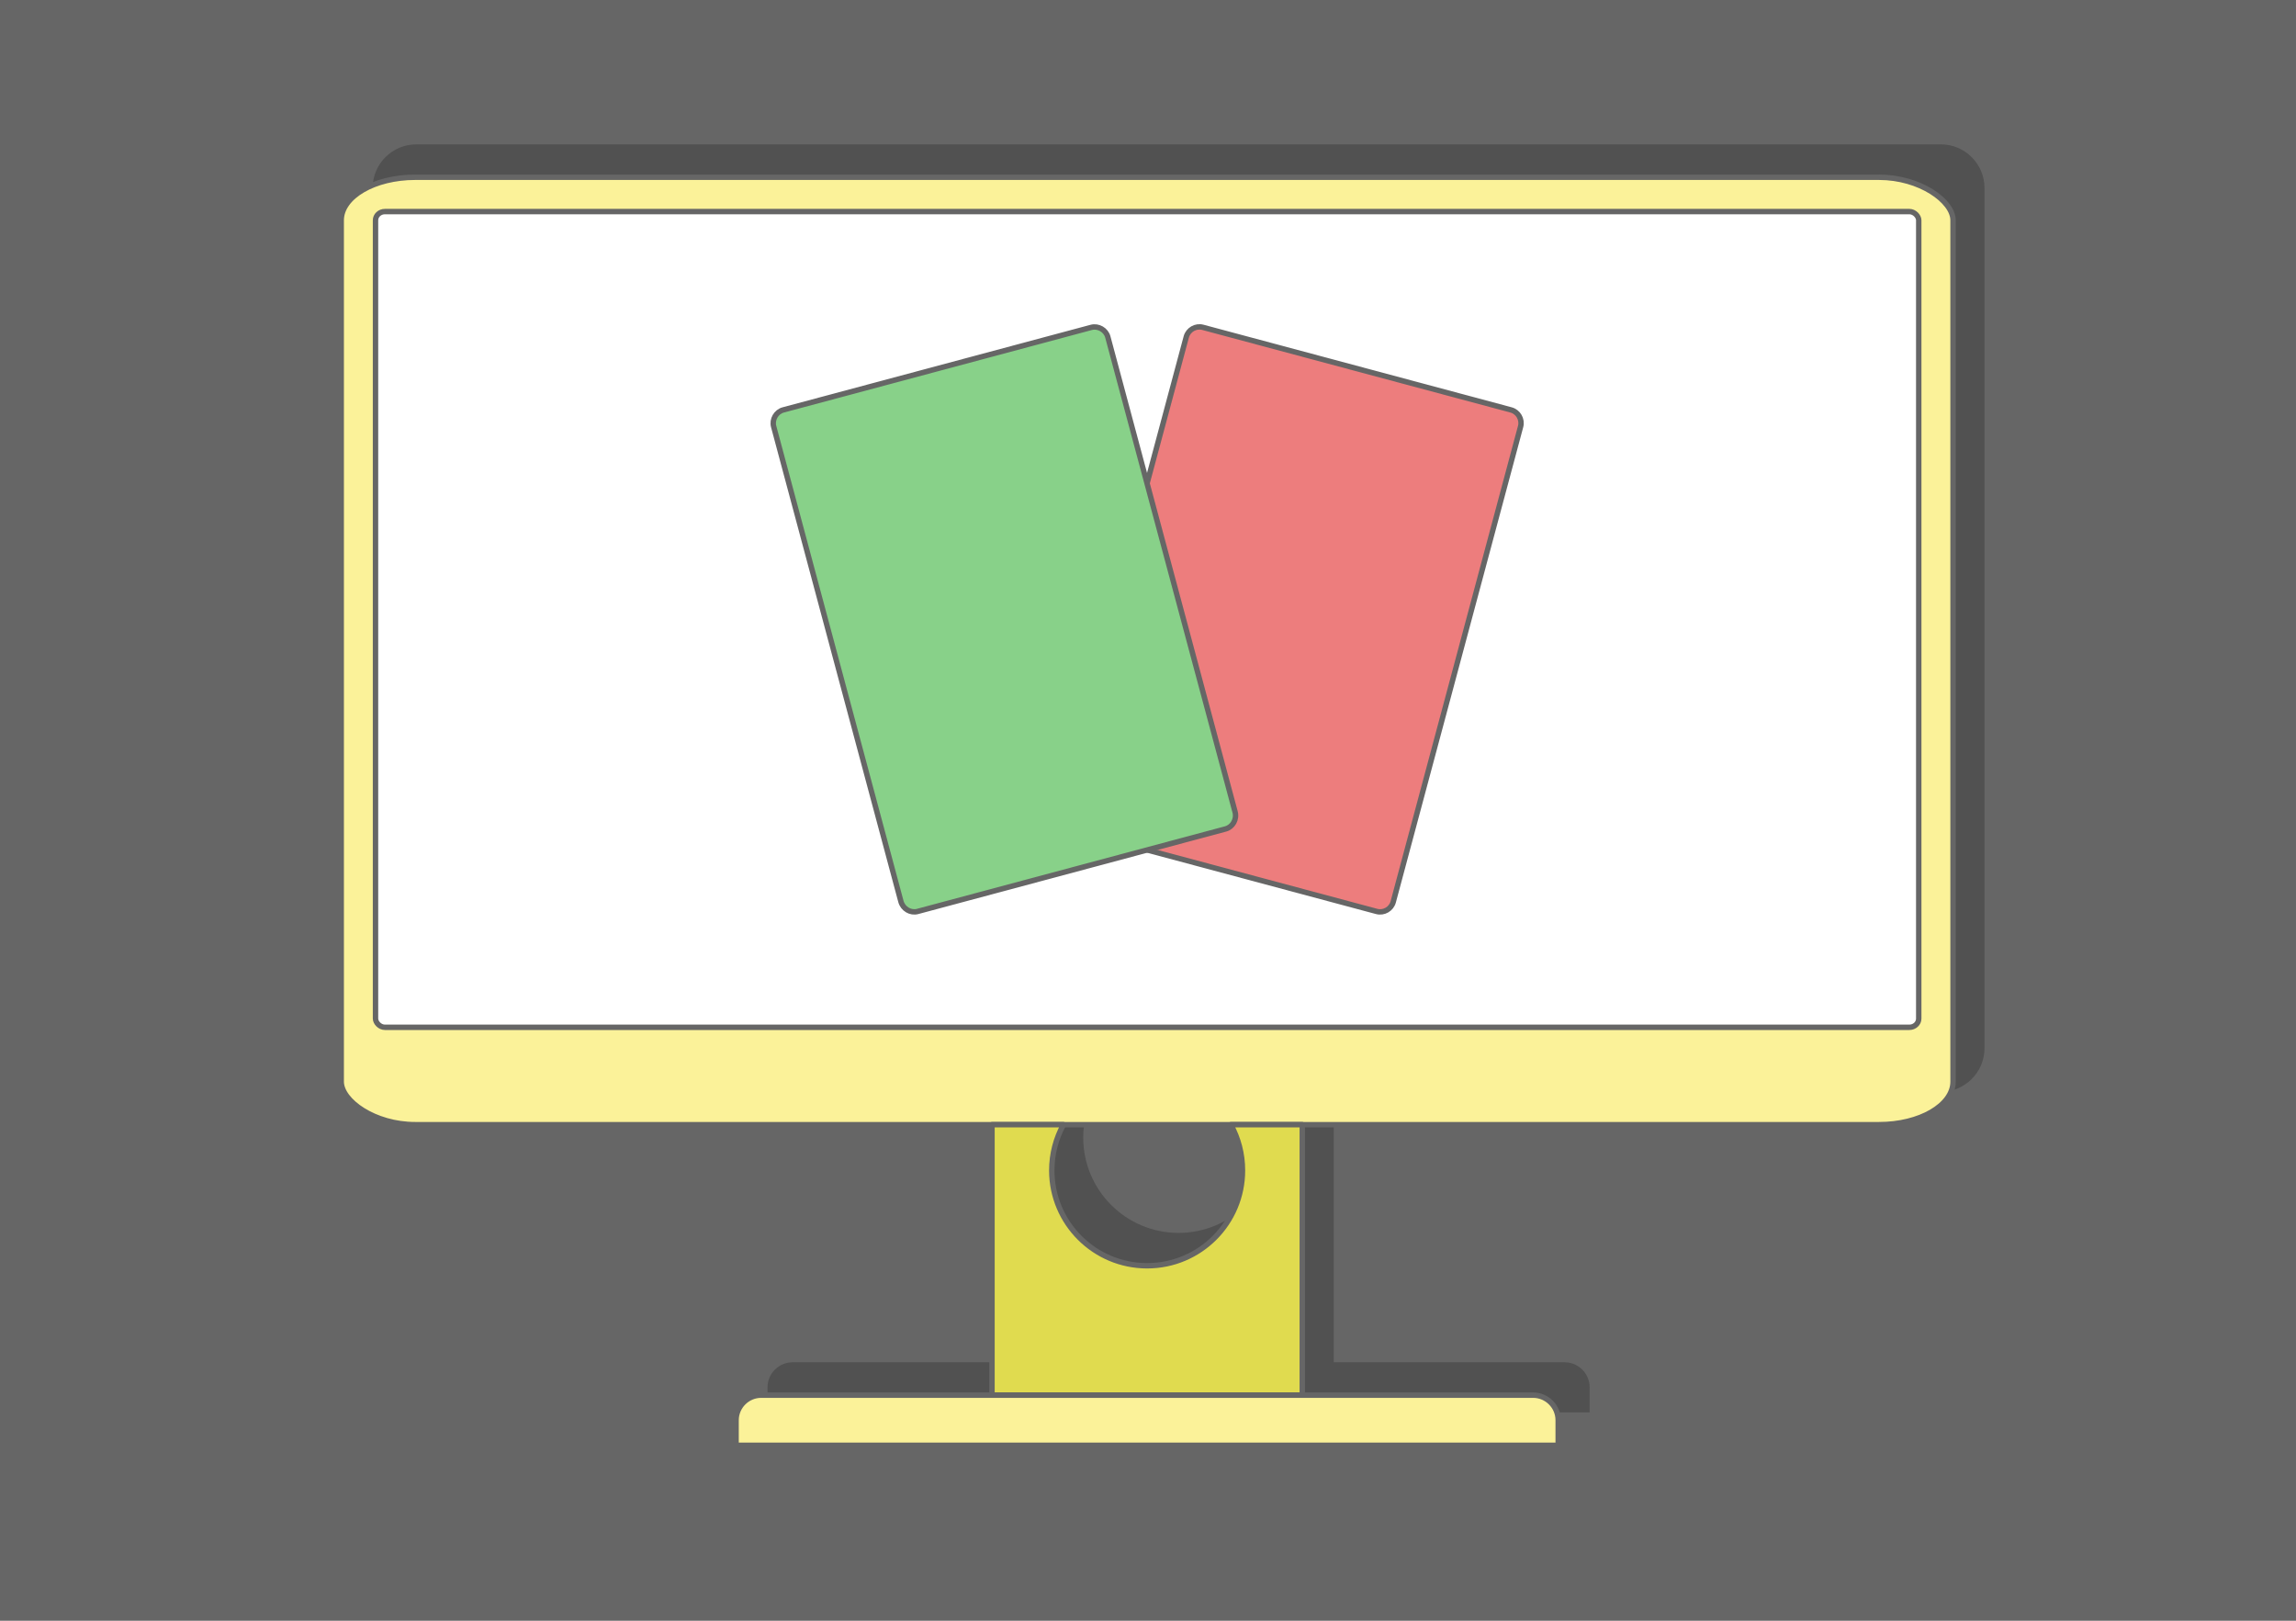 <?xml version="1.0" encoding="UTF-8"?>
<!DOCTYPE svg PUBLIC "-//W3C//DTD SVG 1.1//EN" "http://www.w3.org/Graphics/SVG/1.1/DTD/svg11.dtd">
<!-- Creator: CorelDRAW 2020 (64-Bit) -->
<svg xmlns="http://www.w3.org/2000/svg" xml:space="preserve" width="425px" height="300px" version="1.1" style="shape-rendering:geometricPrecision; text-rendering:geometricPrecision; image-rendering:optimizeQuality; fill-rule:evenodd; clip-rule:evenodd"
viewBox="0 0 19848.9 14011"
 xmlns:xlink="http://www.w3.org/1999/xlink"
 xmlns:xodm="http://www.corel.com/coreldraw/odm/2003">
 <defs>
  <style type="text/css">
   <![CDATA[
    .str2 {stroke:#666666;stroke-width:46.7;stroke-miterlimit:2.613}
    .str0 {stroke:#666666;stroke-width:46.7;stroke-linecap:round;stroke-linejoin:round;stroke-miterlimit:2.613}
    .str1 {stroke:#666666;stroke-width:46.7;stroke-linecap:round;stroke-linejoin:round;stroke-miterlimit:2.613}
    .fil4 {fill:#E0DB4F}
    .fil1 {fill:#515151}
    .fil0 {fill:#666666}
    .fil2 {fill:#FBF299}
    .fil3 {fill:white}
    .fil7 {fill:#88D189;fill-rule:nonzero}
    .fil6 {fill:#ED7D7D;fill-rule:nonzero}
    .fil5 {fill:white;fill-rule:nonzero}
   ]]>
  </style>
 </defs>
 <g id="Layer_x0020_1">
  <g id="_2564912076448">
   <rect class="fil0" width="19848.9" height="14011"/>
   <g>
    <path class="fil1" d="M16779.8 1248.2l-13181.9 0c-207,0 -376.3,169.3 -376.3,376.2l0 7437.7c0,206.9 169.3,376.2 376.3,376.2l5249.7 0 0 2338.4 -1995.8 0c-119.1,0 -216.6,97.5 -216.6,216.7l0 216.6 7107.3 0 0 -216.6c0,-119.2 -97.5,-216.7 -216.6,-216.7l-1995.8 0 0 -2338.4 5249.7 0c206.9,0 376.2,-169.3 376.2,-376.2l0 -7437.7c0,-206.9 -169.3,-376.2 -376.2,-376.2zm-7314.4 8190.1l1446.9 0c64.3,117.4 100.9,252.2 100.9,395.5 0,455.3 -369.1,824.4 -824.4,824.4 -455.2,0 -824.3,-369.1 -824.3,-824.4 0,-143.3 36.6,-278.1 100.9,-395.5z"/>
    <rect class="fil2 str0" x="2949.8" y="1532.4" width="13934.4" height="8190.2" rx="640.1" ry="372.1"/>
    <rect class="fil3 str1" x="3246.3" y="1829" width="13341.2" height="7051.9" rx="81.1" ry="75.2"/>
    <path class="fil4 str0" d="M8575.7 9722.6l617.8 0c-64.3,117.4 -100.9,252.2 -100.9,395.5 0,455.3 369.1,824.3 824.3,824.3 455.3,0 824.4,-369 824.4,-824.3 0,-143.3 -36.6,-278.1 -100.9,-395.5l617.8 0 0 2338.4 -2682.5 0 0 -2338.4z"/>
    <path class="fil2 str0" d="M6580 12061l6674 0c119.1,0 216.6,97.5 216.6,216.6l0 216.7 -7107.3 0 0 -216.7c0,-119.1 97.5,-216.6 216.7,-216.6z"/>
    <g>
     <path id="path14" class="fil5" d="M9154.1 7022.9c-16.6,61.9 20.9,126.9 82.8,143.5l2664.1 713.8c61.9,16.6 126.9,-20.9 143.5,-82.8l1101.1 -4109.3c16.6,-61.9 -21,-126.9 -82.9,-143.5l-2664.1 -713.8c-61.9,-16.6 -126.8,20.9 -143.4,82.8l-1101.1 4109.3z"/>
     <path id="path14_0" class="fil6 str2" d="M9154.2 7022c-16.5,61.9 21,126.8 82.9,143.4l2664.1 713.9c61.9,16.6 126.8,-20.9 143.4,-82.9l1101.1 -4109.3c16.6,-61.9 -20.9,-126.8 -82.8,-143.4l-2664.1 -713.9c-61.9,-16.6 -126.9,21 -143.5,82.9l-1101.1 4109.3z"/>
     <path id="path14_1" class="fil5" d="M7788 7793.3c17.5,65.2 83.6,103.4 144.4,87.1l2663.1 -713.6c60.8,-16.3 98.9,-82.4 81.5,-147.6l-1100 -4105.3c-16.3,-60.8 -82.4,-99 -143.3,-82.7l-2663 713.6c-60.8,16.3 -99,82.4 -82.7,143.2l1100 4105.3z"/>
     <path id="path14_2" class="fil7 str2" d="M7788.2 7792.4c17.4,65.2 83.5,103.3 144.4,87l2663 -713.5c60.8,-16.3 99,-82.4 81.5,-147.6l-1100 -4105.3c-16.3,-60.8 -82.4,-99 -143.2,-82.7l-2663 713.5c-60.9,16.3 -99,82.4 -82.7,143.3l1100 4105.3z"/>
    </g>
   </g>
  </g>
 </g>
</svg>
